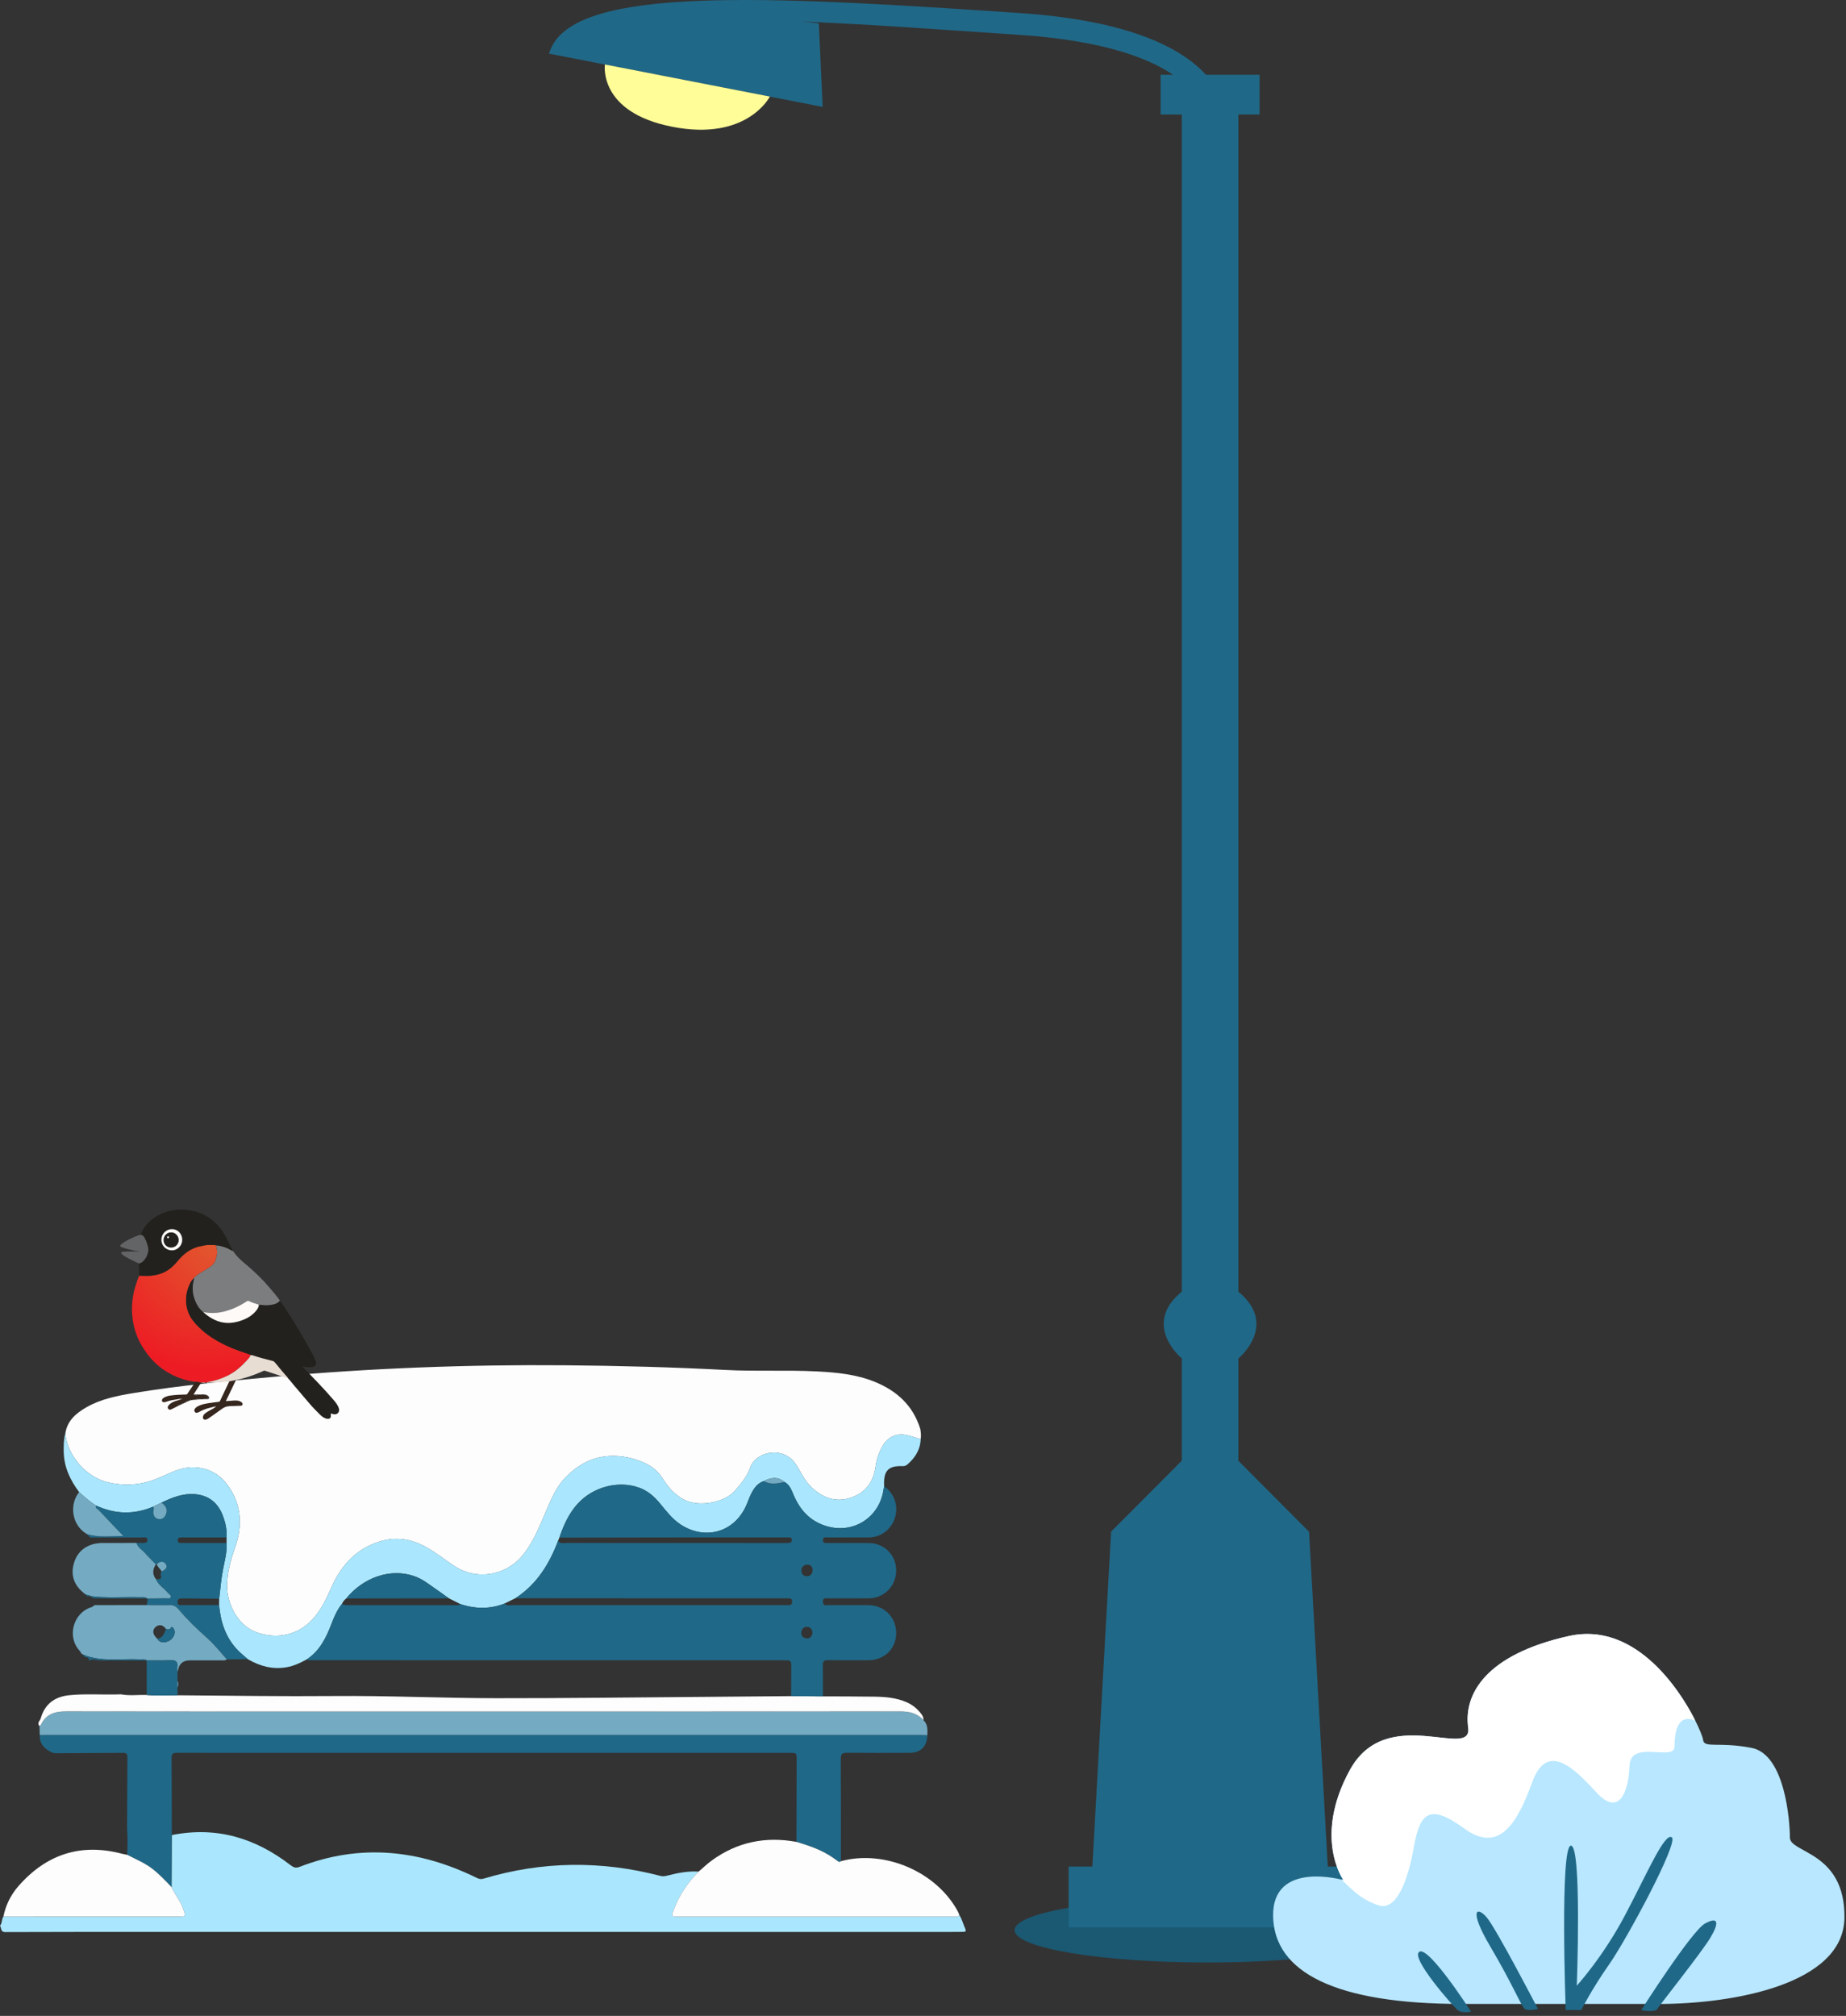 <?xml version="1.0" encoding="UTF-8"?> <svg xmlns="http://www.w3.org/2000/svg" width="261" height="285" viewBox="0 0 261 285" fill="none"><rect x="0" y="0" width="261" height="285" fill="#333333" stroke="none"/><path d="M143.449 272.877C143.449 275.407 155.655 277.45 170.707 277.45C185.76 277.45 197.976 275.396 197.976 272.877C197.976 270.357 185.771 268.304 170.707 268.304C155.644 268.304 143.449 270.357 143.449 272.877Z" fill="#1B5872"></path><path d="M151.092 263.879H190.577V272.485H151.092V263.879Z" fill="#206887"></path><path d="M157.094 216.54L167.087 206.505V192.045C167.087 192.045 161.339 187.324 167.087 182.602V16.186H164.091V10.575H178.086V16.186H175.09V182.613C180.838 187.334 175.09 192.055 175.09 192.055V206.515L185.083 216.551L187.973 268.187H154.204L157.094 216.551V216.54Z" fill="#206887"></path><path d="M169.914 15.72L172.994 15.646C172.984 15.159 172.38 3.705 144.117 1.842L140.179 1.577C105.193 -0.762 80.222 -1.704 77.639 7.579L80.825 7.865C82.931 0.275 117.165 3.123 139.967 4.647L143.905 4.912C168.982 6.563 169.903 15.635 169.903 15.72H169.914Z" fill="#206887"></path><path d="M115.768 3.292L116.318 15.116L77.649 7.59C77.649 7.59 79.322 -1.143 115.778 3.303L115.768 3.292Z" fill="#206887"></path><path d="M108.845 13.655C108.845 13.655 105.67 19.986 95.095 17.932C84.509 15.879 85.525 9.114 85.525 9.114L108.856 13.655H108.845Z" fill="#FFFD98"></path><path d="M234.505 283.312C244.962 283.312 260.646 280.565 260.778 271.155C260.911 261.744 253.068 262.006 253.068 259.785C253.068 257.565 252.417 248.022 247.645 247.106C242.874 246.189 240.915 247.238 240.783 245.928C240.65 244.617 233.589 228.678 221.826 231.293C210.063 233.907 206.926 239.525 207.577 244.23C208.229 248.935 196.076 240.703 190.848 250.242C185.62 259.782 189.935 265.794 189.935 265.794C189.935 265.798 179.872 262.922 180.001 270.893C180.13 278.864 188.889 283.308 206.664 283.308H234.505V283.312Z" fill="#B8E7FF"></path><path d="M217.448 284.013C217.448 284.013 211.617 272.79 210.244 271.124C208.87 269.458 207.55 269.848 210.735 275.24C213.921 280.632 215.099 283.671 215.587 284.013C216.075 284.354 217.448 284.013 217.448 284.013Z" fill="#206887"></path><path d="M221.369 284.165C221.369 284.165 220.536 260.977 222.104 260.929C223.673 260.88 222.937 280.729 222.937 280.729C222.937 280.729 226.614 276.71 229.751 270.778C232.888 264.846 235.338 259.064 236.366 259.75C237.395 260.437 229.946 274.257 227.496 277.738C225.046 281.22 223.575 284.165 223.575 284.165H221.369Z" fill="#206887"></path><path d="M207.989 284.406C207.989 284.406 202.057 275.142 200.687 275.926C199.317 276.71 205.441 283.632 206.079 284.165C206.717 284.699 207.989 284.406 207.989 284.406Z" fill="#206887"></path><path d="M232.055 284.166C232.055 284.166 239.162 272.985 241.075 271.932C242.989 270.879 243.086 271.859 241.811 273.967C240.535 276.076 234.753 283.329 234.359 283.967C233.965 284.605 232.055 284.169 232.055 284.169V284.166Z" fill="#206887"></path><path d="M236.76 246.911C236.76 244.704 237.252 242.254 239.685 243.24C237.269 238.434 230.971 229.257 221.829 231.289C210.066 233.903 206.929 239.522 207.581 244.227C208.233 248.932 196.079 240.7 190.851 250.239C185.623 259.779 189.938 265.791 189.938 265.791C189.938 265.791 189.833 265.759 189.652 265.718C191.357 267.328 192.357 268.471 194.856 269.353C197.355 270.235 199.021 266.118 199.903 261.12C200.784 256.122 202.206 254.993 207.058 258.524C211.91 262.054 214.51 257.837 216.615 252.006C218.72 246.175 222.498 249.898 225.684 253.379C228.87 256.861 230.243 253.477 230.389 249.654C230.536 245.83 236.76 249.113 236.76 246.907V246.911Z" fill="white"></path><path d="M130.114 202.013C130.208 202.492 130.237 202.974 130.18 203.459C129.519 203.266 128.866 203.037 128.196 202.889C126.787 202.576 125.531 203.132 124.816 204.38C124.31 205.261 123.955 206.207 123.821 207.22C123.536 209.372 122.498 210.966 120.398 211.702C118.207 212.471 116.357 211.786 114.723 210.256C113.749 209.345 113.251 208.122 112.541 207.038C110.789 204.36 106.89 205.17 106.081 207.461C105.629 208.74 104.767 209.785 103.85 210.816C102.453 212.383 98.779 213.181 96.593 211.954C95.407 211.288 94.515 210.333 93.805 209.187C93.19 208.199 92.397 207.417 91.317 206.912C89.646 206.13 87.919 205.738 86.069 205.853C83.626 206.004 81.666 207.144 79.997 208.829C78.662 210.176 77.954 211.906 77.213 213.619C76.299 215.733 75.475 217.888 74.016 219.737C71.635 222.754 67.465 223.501 64.246 221.4C62.87 220.502 61.594 219.457 60.143 218.668C58.199 217.612 56.15 217.249 54.007 217.84C50.531 218.797 48.311 221.148 46.879 224.375C46.083 226.169 45.258 227.957 43.781 229.342C41.601 231.391 38.713 231.67 36.22 230.748C33.499 229.741 32.059 226.568 32.104 224.115C32.137 222.309 32.603 220.567 33.211 218.848C34.295 215.786 34.207 212.784 32.244 210.045C31.065 208.4 29.462 207.501 27.383 207.445C25.594 207.398 24.089 208.232 22.546 208.901C20.107 209.956 17.635 210.17 15.08 209.515C12.089 208.751 9.476 205.664 9.24 202.646C9.512 200.832 10.763 199.788 12.222 198.952C14.307 197.758 16.639 197.313 18.969 196.93C25.445 195.867 31.976 195.257 38.508 194.668C52.281 193.427 66.085 192.897 79.912 193.016C87.486 193.082 95.058 193.281 102.622 193.679C106.922 193.904 111.232 193.664 115.535 193.885C118.302 194.027 121.055 194.296 123.647 195.343C126.769 196.604 129.096 198.69 130.114 202.016V202.013Z" fill="#FEFDFD"></path><path d="M0.351 273.061C0.115 272.839 0.161 272.496 0 272.244C0.335 271.88 0.201 271.341 0.484 270.956C8.735 270.956 16.984 270.958 25.235 270.958C26.28 270.958 26.258 270.939 25.923 269.933C25.54 268.786 24.739 267.874 24.252 266.791C24.263 264.339 24.276 261.888 24.287 259.437C30.566 258.168 36.103 259.844 41.081 263.69C41.504 264.017 41.82 264.135 42.35 263.931C50.933 260.6 59.267 261.495 67.4 265.481C67.729 265.642 67.992 265.704 68.364 265.594C76.66 263.114 84.997 263.02 93.366 265.204C93.692 265.289 93.981 265.259 94.296 265.177C95.765 264.797 97.247 264.499 98.778 264.598C97.227 266.164 96.022 267.951 95.249 270.027C94.909 270.939 94.903 270.959 95.851 270.959C108.816 270.959 121.784 270.959 134.749 270.956C135.059 270.956 135.395 271.039 135.654 270.769C136.031 271.355 136.187 272.035 136.468 272.659C136.635 273.033 136.508 273.125 136.147 273.12C135.563 273.112 134.977 273.131 134.393 273.131C93.982 273.128 53.571 273.124 13.16 273.122C8.987 273.122 4.813 273.139 0.64 273.149C0.546 273.12 0.45 273.09 0.354 273.061H0.351Z" fill="#AAE7FE"></path><path d="M9.239 202.643C9.475 205.661 12.088 208.748 15.079 209.512C17.635 210.166 20.106 209.954 22.544 208.898C24.088 208.229 25.593 207.394 27.382 207.442C29.461 207.498 31.064 208.396 32.243 210.042C34.208 212.781 34.294 215.782 33.21 218.845C32.602 220.564 32.136 222.304 32.103 224.112C32.058 226.565 33.496 229.737 36.219 230.744C38.71 231.667 41.6 231.388 43.78 229.338C45.255 227.952 46.081 226.166 46.878 224.372C48.309 221.145 50.529 218.794 54.005 217.836C56.149 217.246 58.198 217.608 60.142 218.665C61.593 219.453 62.869 220.499 64.245 221.397C67.462 223.497 71.634 222.752 74.015 219.734C75.476 217.884 76.298 215.728 77.212 213.615C77.953 211.903 78.661 210.173 79.995 208.826C81.665 207.14 83.625 206.001 86.068 205.849C87.918 205.734 89.644 206.129 91.316 206.909C92.396 207.415 93.189 208.195 93.803 209.183C94.515 210.329 95.407 211.285 96.592 211.951C98.778 213.178 102.452 212.38 103.848 210.813C104.766 209.783 105.63 208.736 106.08 207.458C106.889 205.166 110.786 204.357 112.54 207.035C113.249 208.119 113.746 209.341 114.722 210.253C116.356 211.783 118.207 212.468 120.397 211.698C122.497 210.961 123.534 209.367 123.82 207.217C123.954 206.204 124.308 205.257 124.814 204.376C125.529 203.128 126.787 202.573 128.195 202.886C128.865 203.034 129.518 203.264 130.178 203.455C130.121 204.922 129.412 206.052 128.345 206.997C128.144 207.176 127.92 207.287 127.631 207.275C125.41 207.18 124.909 208.108 125.004 210.126C124.979 210.256 124.945 210.385 124.928 210.516C124.39 214.544 120.603 216.954 116.737 215.725C114.503 215.015 113.092 213.464 112.203 211.351C111.91 210.65 111.64 209.908 110.909 209.502C109.977 208.725 109.005 208.861 108.017 209.38C107.198 209.637 106.699 210.253 106.317 210.964C106.043 211.477 105.834 212.026 105.618 212.567C104.035 216.539 99.822 217.867 96.242 215.537C95.012 214.736 94.166 213.574 93.247 212.476C92.45 211.525 91.542 210.739 90.348 210.315C87.423 209.274 83.866 210.189 81.677 212.587C80.418 213.968 79.683 215.64 79.082 217.383C79.023 217.53 78.966 217.675 78.907 217.822C77.67 221.108 75.894 223.995 72.865 225.95C72.343 226.206 71.819 226.461 71.297 226.718C69.248 227.505 67.189 227.47 65.121 226.79C64.563 226.51 64.006 226.23 63.447 225.95C62.411 225.216 61.38 224.472 60.335 223.753C59.746 223.347 59.119 223.004 58.433 222.782C55.158 221.716 51.401 222.985 48.948 225.985C48.673 226.185 48.485 226.453 48.341 226.756C47.687 227.567 47.269 228.504 46.905 229.466C46.149 231.466 45.244 233.359 43.375 234.592C42.47 235.092 41.546 235.528 40.508 235.708C38.526 236.053 36.734 235.548 35.036 234.567C34.562 234.147 34.059 233.756 33.62 233.303C31.898 231.528 31.191 229.323 30.974 226.919C30.979 226.619 30.985 226.319 30.99 226.019C31.139 224.646 31.262 223.274 31.522 221.914C31.761 220.666 32.114 219.429 32.034 218.137C32.034 217.88 32.036 217.621 32.037 217.364C32.099 216.261 31.866 215.205 31.467 214.191C30.778 212.439 29.5 211.413 27.602 211.244C25.878 211.09 24.335 211.708 22.824 212.437C22.431 212.627 22.04 212.817 21.648 213.007C18.941 214.158 16.258 214.081 13.596 212.854C12.715 212.316 11.954 211.63 11.191 210.944C9.937 209.274 9.07 207.46 9.012 205.323C8.989 204.419 9.001 203.524 9.231 202.643H9.239Z" fill="#AAE7FE"></path><path d="M24.285 259.435C24.274 261.886 24.262 264.338 24.25 266.789C23.393 265.894 22.554 264.989 21.564 264.221C20.463 263.367 19.195 262.849 17.978 262.221C18.053 260.938 18.044 259.655 17.97 258.372C17.985 255.057 17.994 251.742 18.015 248.428C18.018 247.997 17.871 247.804 17.417 247.808C14.155 247.836 10.894 247.847 7.632 247.863C6.256 247.354 5.563 246.469 5.619 245.288C5.964 245.284 6.31 245.272 6.655 245.272C47.824 245.272 88.992 245.272 130.161 245.272C130.478 245.272 130.796 245.3 131.115 245.314C131.082 246.884 130.178 247.805 128.66 247.807C125.689 247.812 122.717 247.826 119.747 247.799C119.107 247.792 118.869 247.954 118.874 248.637C118.903 253.464 118.895 258.294 118.896 263.122C118.683 263.324 118.529 263.171 118.354 263.045C117.969 262.769 117.585 262.493 117.181 262.249C115.754 261.387 114.188 260.866 112.604 260.391C112.615 256.562 112.626 252.735 112.636 248.906C112.639 247.807 112.636 247.81 111.571 247.81C91.363 247.81 71.155 247.81 50.947 247.81C42.333 247.81 33.718 247.813 25.103 247.807C24.594 247.807 24.252 247.829 24.258 248.506C24.29 252.148 24.281 255.791 24.285 259.433V259.435Z" fill="#206887"></path><path d="M131.117 245.317C130.799 245.303 130.481 245.276 130.162 245.276C88.993 245.274 47.826 245.274 6.657 245.276C6.312 245.276 5.966 245.285 5.621 245.292C5.608 244.867 5.594 244.441 5.581 244.017C5.645 243.972 5.739 243.94 5.766 243.879C6.476 242.327 7.753 241.945 9.355 241.948C25.115 241.977 40.875 241.971 56.635 241.971C80.156 241.971 103.676 241.971 127.197 241.953C128.491 241.953 129.653 242.169 130.552 243.18C131.206 243.771 131.137 244.551 131.115 245.32L131.117 245.317Z" fill="#74ABC2"></path><path d="M130.553 243.177C129.655 242.165 128.494 241.948 127.198 241.95C103.677 241.967 80.158 241.967 56.637 241.967C40.877 241.967 25.117 241.974 9.357 241.945C7.755 241.942 6.478 242.323 5.768 243.876C5.739 243.937 5.645 243.969 5.582 244.013C5.182 243.594 5.657 243.282 5.752 242.949C6.32 240.935 7.702 239.878 9.767 239.664C11.965 239.438 14.169 239.593 16.369 239.556C16.607 239.553 16.845 239.543 17.083 239.535C18.299 239.763 19.526 239.589 20.749 239.626C22.199 239.759 23.652 239.69 25.104 239.671C32.466 239.727 39.828 239.838 47.192 239.775C54.873 239.708 62.55 240.076 70.23 240.084C79.931 240.094 89.633 239.966 99.335 239.896C103.508 239.866 107.68 239.826 111.852 239.791C113.349 239.802 114.844 239.813 116.341 239.824C118.78 239.835 121.217 239.83 123.654 239.866C125.192 239.888 126.723 240.02 128.162 240.641C129.008 241.007 129.694 241.57 130.253 242.303C130.454 242.566 130.598 242.834 130.553 243.174V243.177Z" fill="#FEFDFD"></path><path d="M30.979 226.917C31.196 229.321 31.903 231.527 33.625 233.301C34.064 233.755 34.568 234.146 35.041 234.565C34.05 234.578 33.059 234.589 32.069 234.602C31.143 233.549 30.263 232.449 29.212 231.517C27.803 230.264 26.447 228.964 25.235 227.518C24.91 227.13 24.554 226.905 24.011 226.921C22.924 226.954 21.834 226.921 20.746 226.916C20.773 226.606 20.922 226.306 20.81 225.987C21.676 225.974 22.545 225.971 23.411 225.946C23.659 225.938 24.013 226.086 24.126 225.802C24.236 225.524 23.874 225.389 23.718 225.192C23.189 224.522 22.364 224.107 22.043 223.256C22.503 223.284 22.951 223.314 22.715 222.602C22.677 222.484 22.8 222.312 22.849 222.165C23.271 221.959 23.754 221.656 23.457 221.169C23.157 220.677 22.612 220.692 22.171 221.145C22.125 221.153 22.08 221.161 22.034 221.17C21.501 220.62 20.95 220.087 20.443 219.514C20.047 219.067 19.456 218.777 19.297 218.133C19.589 218.133 19.879 218.133 20.171 218.13C20.495 218.125 20.875 218.141 20.838 217.674C20.803 217.229 20.408 217.367 20.148 217.366C17.683 217.358 15.218 217.363 12.753 217.366C12.586 217.198 12.42 217.032 12.254 216.865C13.904 217.398 15.585 217.138 17.433 217.155C16.174 215.835 15.042 214.661 13.93 213.467C13.78 213.306 13.393 213.224 13.604 212.854C16.266 214.08 18.949 214.158 21.656 213.007C21.842 213.227 21.692 213.47 21.688 213.697C21.676 214.246 21.884 214.683 22.43 214.76C22.956 214.835 23.32 214.507 23.491 213.989C23.726 213.274 23.331 212.835 22.832 212.437C24.342 211.71 25.885 211.09 27.61 211.244C29.508 211.413 30.786 212.439 31.476 214.191C31.875 215.205 32.108 216.261 32.045 217.364C29.982 217.363 27.918 217.356 25.855 217.363C25.555 217.363 25.133 217.273 25.132 217.749C25.132 218.218 25.547 218.14 25.851 218.14C27.915 218.143 29.979 218.14 32.042 218.137C32.122 219.429 31.769 220.666 31.53 221.914C31.27 223.274 31.147 224.646 30.998 226.019C29.252 226.005 27.508 225.99 25.762 225.974C25.417 225.971 25.12 226.013 25.105 226.459C25.085 226.945 25.413 226.927 25.744 226.925C27.49 226.921 29.236 226.921 30.982 226.919L30.979 226.917Z" fill="#206887"></path><path d="M17.98 262.222C19.196 262.85 20.465 263.367 21.566 264.221C22.554 264.989 23.395 265.894 24.252 266.789C24.737 267.873 25.54 268.784 25.923 269.932C26.258 270.937 26.28 270.956 25.235 270.956C16.984 270.956 8.734 270.956 0.483 270.955C0.807 269.335 1.522 267.889 2.6 266.657C6.55 262.137 11.43 260.533 17.282 262.081C17.512 262.142 17.748 262.175 17.981 262.222H17.98Z" fill="#FEFDFD"></path><path d="M20.746 226.916C21.834 226.921 22.924 226.954 24.011 226.921C24.554 226.905 24.91 227.13 25.235 227.518C26.448 228.962 27.805 230.264 29.212 231.517C30.262 232.451 31.143 233.549 32.069 234.602C31.81 234.792 31.509 234.73 31.223 234.731C29.768 234.736 28.311 234.73 26.855 234.735C25.861 234.738 25.297 235.227 25.162 236.203C25.155 236.254 25.123 236.3 25.103 236.35C25.09 236.139 25.039 235.924 25.069 235.721C25.19 234.907 24.846 234.664 24.052 234.712C22.95 234.779 21.842 234.738 20.735 234.743L20.746 234.746C20.446 234.49 20.085 234.604 19.75 234.588C17.093 234.462 14.384 234.979 11.8 233.948H11.807C11.708 233.89 11.607 233.833 11.508 233.777L11.494 233.756C11.44 233.659 11.386 233.562 11.331 233.464C9.312 231.34 10.457 227.931 12.929 227.219C13.095 227.171 13.232 227.025 13.384 226.922C15.838 226.921 18.291 226.919 20.744 226.918L20.746 226.916ZM22.228 231.675C22.587 232.274 23.255 232.361 24.006 231.91C24.603 231.551 24.882 230.756 24.571 230.282C24.455 230.105 24.306 229.864 24.112 230.189C23.923 230.504 23.687 230.268 23.475 230.298C23.061 229.723 22.497 229.565 21.981 230.033C21.501 230.469 21.606 231.035 22.069 231.501C22.125 231.557 22.176 231.619 22.23 231.677L22.228 231.675Z" fill="#74ABC2"></path><path d="M19.298 218.134C19.458 218.777 20.049 219.067 20.444 219.514C20.952 220.087 21.504 220.62 22.035 221.171C21.54 221.913 21.543 222.609 22.045 223.257C22.366 224.107 23.191 224.522 23.719 225.193C23.874 225.389 24.238 225.526 24.128 225.802C24.014 226.088 23.66 225.939 23.413 225.946C22.546 225.973 21.68 225.976 20.813 225.987L20.786 225.975C20.491 225.724 20.133 225.815 19.796 225.804C17.452 225.734 15.101 225.957 12.761 225.647L12.769 225.651C12.64 225.491 12.461 225.485 12.278 225.489L12.289 225.491C12.18 225.435 12.072 225.379 11.965 225.325L11.971 225.328C11.911 225.272 11.848 225.217 11.788 225.162C10.601 224.198 10.056 222.928 10.344 221.45C10.664 219.798 11.666 218.656 13.377 218.253C13.69 218.215 14.001 218.143 14.314 218.142C15.976 218.129 17.639 218.134 19.3 218.134H19.298Z" fill="#74ABC2"></path><path d="M13.604 212.853C13.393 213.221 13.779 213.304 13.929 213.466C15.042 214.659 16.173 215.834 17.432 217.154C15.584 217.136 13.904 217.396 12.254 216.863C10.064 215.558 9.812 212.602 11.199 210.942C11.961 211.629 12.723 212.315 13.604 212.853Z" fill="#74ABC2"></path><path d="M20.747 234.746C18.573 234.739 16.4 234.72 14.226 234.736C13.682 234.741 13.128 234.439 12.59 234.765C12.59 234.765 12.584 234.757 12.584 234.755C12.605 234.308 12.293 234.27 11.966 234.251C11.91 234.15 11.855 234.048 11.8 233.948C14.384 234.979 17.093 234.462 19.75 234.588C20.087 234.604 20.447 234.492 20.746 234.746H20.747Z" fill="#206887"></path><path d="M12.769 225.652C12.602 225.658 12.436 225.665 12.268 225.673C12.271 225.612 12.274 225.551 12.276 225.491C12.46 225.486 12.638 225.491 12.768 225.652H12.769Z" fill="#206887"></path><path d="M11.51 233.777C11.609 233.834 11.709 233.892 11.808 233.948C11.668 233.962 11.566 233.909 11.51 233.777Z" fill="#206887"></path><path d="M11.963 225.327C12.072 225.383 12.18 225.438 12.287 225.493C12.136 225.523 12.037 225.45 11.963 225.327Z" fill="#206887"></path><path d="M11.786 225.164C11.847 225.219 11.909 225.275 11.97 225.33C11.909 225.274 11.847 225.218 11.786 225.164Z" fill="#206887"></path><path d="M116.342 239.826C114.845 239.815 113.349 239.803 111.852 239.792C111.859 238.463 111.868 237.135 111.871 235.806C111.873 234.724 111.871 234.722 110.78 234.722C100.898 234.72 91.016 234.717 81.133 234.716C76.46 234.716 71.787 234.717 67.116 234.717C59.487 234.717 51.861 234.717 44.232 234.714C43.945 234.714 43.643 234.783 43.383 234.591C45.25 233.359 46.157 231.465 46.913 229.465C47.277 228.503 47.695 227.566 48.349 226.755C48.684 226.972 49.061 226.927 49.43 226.927C54.355 226.931 59.28 226.934 64.205 226.934C64.519 226.934 64.845 226.983 65.131 226.788C67.198 227.468 69.256 227.503 71.305 226.717C71.721 227.077 72.223 226.921 72.683 226.923C85.462 226.932 98.242 226.929 111.021 226.927C111.206 226.927 111.393 226.924 111.579 226.921C111.886 226.916 111.991 226.741 111.993 226.457C111.993 226.185 111.929 225.981 111.608 225.971C111.448 225.967 111.289 225.963 111.131 225.963C105.684 225.963 100.238 225.968 94.791 225.965C87.485 225.962 80.179 225.954 72.873 225.949C75.902 223.994 77.678 221.108 78.915 217.821C79.196 218.303 79.67 218.134 80.069 218.135C90.358 218.146 100.647 218.146 110.934 218.146C111.147 218.146 111.361 218.143 111.571 218.127C111.82 218.108 111.954 217.957 111.965 217.711C111.978 217.425 111.79 217.355 111.551 217.355C111.364 217.355 111.179 217.355 110.992 217.355C105.861 217.355 100.73 217.352 95.599 217.356C90.096 217.361 84.593 217.374 79.091 217.384C79.691 215.641 80.426 213.968 81.686 212.588C83.872 210.189 87.431 209.275 90.356 210.315C91.55 210.74 92.46 211.525 93.255 212.476C94.174 213.574 95.02 214.734 96.25 215.537C99.83 217.867 104.043 216.539 105.626 212.567C105.842 212.026 106.051 211.477 106.325 210.965C106.707 210.253 107.206 209.637 108.025 209.38C108.967 209.946 109.942 209.712 110.917 209.503C111.648 209.908 111.916 210.65 112.211 211.351C113.099 213.464 114.511 215.015 116.745 215.725C120.611 216.953 124.398 214.544 124.936 210.516C124.953 210.385 124.987 210.258 125.012 210.127C126.438 211.108 127.055 212.899 126.538 214.549C126.005 216.25 124.553 217.348 122.816 217.353C120.901 217.358 118.988 217.35 117.072 217.36C116.78 217.36 116.359 217.238 116.353 217.741C116.346 218.242 116.766 218.135 117.061 218.137C118.976 218.146 120.89 218.134 122.805 218.145C125.022 218.158 126.706 219.835 126.71 222.02C126.715 224.193 125.028 225.938 122.861 225.962C120.973 225.983 119.085 225.962 117.197 225.975C116.839 225.978 116.322 225.794 116.343 226.471C116.362 227.077 116.83 226.919 117.17 226.921C119.031 226.931 120.893 226.918 122.754 226.923C124.993 226.929 126.691 228.619 126.71 230.845C126.728 233.037 125.076 234.695 122.818 234.717C120.903 234.736 118.989 234.735 117.074 234.708C116.523 234.7 116.322 234.87 116.334 235.435C116.365 236.897 116.346 238.361 116.346 239.823L116.342 239.826ZM114.892 221.95C114.875 221.439 114.551 221.18 114.071 221.212C113.595 221.244 113.296 221.568 113.311 222.064C113.325 222.574 113.673 222.866 114.141 222.837C114.61 222.81 114.888 222.473 114.892 221.95ZM114.883 230.813C114.833 230.394 114.615 230.023 114.131 229.993C113.649 229.964 113.349 230.295 113.298 230.767C113.242 231.283 113.584 231.583 114.035 231.623C114.509 231.664 114.811 231.361 114.884 230.813H114.883Z" fill="#206887"></path><path d="M112.603 260.394C114.188 260.87 115.754 261.39 117.181 262.252C117.584 262.496 117.969 262.774 118.354 263.048C118.529 263.174 118.682 263.328 118.896 263.125C125.076 261.455 132.436 264.628 135.441 270.259C135.528 270.42 135.582 270.599 135.651 270.769C135.392 271.039 135.055 270.956 134.746 270.956C121.78 270.959 108.813 270.959 95.848 270.959C94.901 270.959 94.908 270.939 95.246 270.027C96.018 267.953 97.223 266.164 98.775 264.598C99.399 264.068 99.989 263.494 100.65 263.015C104.247 260.404 108.251 259.596 112.602 260.397L112.603 260.394Z" fill="#FEFDFD"></path><path d="M48.953 225.986C51.406 222.985 55.163 221.717 58.437 222.783C59.124 223.006 59.751 223.348 60.34 223.753C61.385 224.474 62.414 225.217 63.452 225.951C63.16 225.957 62.868 225.968 62.576 225.968C58.035 225.975 53.493 225.979 48.953 225.984V225.986Z" fill="#206887"></path><path d="M22.831 212.436C23.331 212.833 23.727 213.271 23.491 213.987C23.32 214.508 22.956 214.833 22.429 214.758C21.885 214.68 21.676 214.244 21.687 213.695C21.692 213.469 21.842 213.226 21.655 213.006C22.048 212.816 22.439 212.626 22.831 212.436Z" fill="#74ABC2"></path><path d="M110.912 209.506C109.937 209.715 108.962 209.948 108.02 209.383C109.008 208.864 109.98 208.729 110.912 209.506Z" fill="#74ABC2"></path><path d="M25.104 236.348C25.1 236.769 25.096 237.191 25.092 237.612C25.092 237.93 25.095 238.249 25.096 238.566C25.098 238.779 25.1 238.992 25.101 239.205C25.09 239.257 25.092 239.308 25.106 239.36C25.104 239.465 25.103 239.569 25.101 239.674C23.649 239.691 22.197 239.762 20.746 239.629C20.743 238 20.739 236.372 20.736 234.742C21.842 234.738 22.951 234.779 24.054 234.712C24.848 234.663 25.192 234.907 25.071 235.721C25.041 235.925 25.09 236.139 25.104 236.35V236.348Z" fill="#206887"></path><path d="M22.851 222.163C22.678 221.788 22.276 221.565 22.172 221.144C22.613 220.69 23.159 220.676 23.459 221.168C23.756 221.654 23.272 221.958 22.851 222.163Z" fill="#74ABC2"></path><path d="M23.475 230.296C23.686 230.267 23.923 230.502 24.112 230.188C24.306 229.862 24.455 230.103 24.571 230.28C24.883 230.754 24.603 231.549 24.006 231.908C23.255 232.36 22.588 232.272 22.229 231.673C23.044 231.576 23.218 230.898 23.475 230.295V230.296Z" fill="#206887"></path><path d="M20.784 225.975C18.476 225.971 16.17 225.971 13.863 225.965C13.468 225.965 13.057 225.999 12.76 225.647C15.099 225.957 17.45 225.734 19.795 225.804C20.131 225.813 20.487 225.722 20.784 225.975Z" fill="#206887"></path><path d="M25.096 238.566C25.095 238.249 25.093 237.929 25.091 237.612C25.251 237.929 25.251 238.247 25.096 238.566Z" fill="#74ABC2"></path><path d="M25.107 239.359C25.093 239.308 25.091 239.257 25.102 239.205C25.114 239.24 25.128 239.273 25.133 239.31C25.134 239.326 25.117 239.343 25.107 239.359Z" fill="#74ABC2"></path><path d="M29.036 195.446C29.096 195.445 29.156 195.443 29.214 195.44C29.26 195.426 29.304 195.406 29.349 195.398C30.355 195.224 31.319 194.922 32.233 194.461C33.273 193.935 34.127 193.173 34.909 192.322C35.116 192.099 35.331 191.878 35.426 191.578C35.375 191.491 35.282 191.469 35.199 191.441C34.89 191.337 34.579 191.242 34.272 191.135C33.468 190.856 32.673 190.556 31.907 190.187C30.529 189.524 29.241 188.732 28.142 187.652C27.517 187.038 26.953 186.38 26.636 185.553C26.178 184.356 26.205 183.15 26.655 181.958C26.831 181.491 27.046 181.036 27.433 180.692C27.472 180.636 27.504 180.57 27.554 180.525C28.038 180.097 28.612 179.809 29.154 179.469C29.535 179.23 29.935 179.012 30.212 178.633C30.299 178.513 30.426 178.412 30.453 178.266C30.502 178.004 30.608 177.76 30.658 177.497C30.737 177.083 30.702 176.69 30.596 176.296C30.574 176.213 30.596 176.094 30.489 176.043C30.412 176.03 30.335 176.008 30.256 176.008C29.699 176.003 29.143 175.978 28.59 176.129C28.364 176.191 28.121 176.216 27.891 176.29C27.035 176.561 26.301 177.025 25.668 177.663C25.266 178.066 24.925 178.519 24.523 178.922C23.559 179.889 22.366 180.307 21.029 180.368C20.582 180.388 20.135 180.366 19.689 180.336C19.456 180.844 19.3 181.379 19.128 181.906C18.93 182.516 18.809 183.141 18.733 183.775C18.623 184.706 18.628 185.633 18.763 186.564C18.943 187.799 19.325 188.961 19.928 190.049C20.188 190.518 20.491 190.96 20.809 191.395C21.245 191.987 21.739 192.521 22.29 192.996C23.081 193.678 23.961 194.228 24.926 194.637C25.788 195.001 26.68 195.243 27.605 195.372C27.888 195.317 28.154 195.472 28.436 195.443C28.636 195.445 28.834 195.448 29.034 195.45L29.036 195.446Z" fill="url(#paint0_radial_98_10437)"></path><path d="M27.435 180.694C27.047 181.037 26.835 181.491 26.657 181.96C26.207 183.153 26.18 184.358 26.638 185.555C26.954 186.383 27.518 187.04 28.143 187.654C29.242 188.734 30.53 189.526 31.908 190.189C32.675 190.557 33.47 190.858 34.273 191.137C34.58 191.244 34.892 191.338 35.201 191.442C35.284 191.47 35.377 191.493 35.428 191.579C35.498 191.582 35.575 191.568 35.642 191.59C36.612 191.905 37.593 192.174 38.583 192.414C38.676 192.436 38.74 192.485 38.805 192.554C39.177 192.955 39.501 193.396 39.855 193.812C40.156 194.166 40.477 194.505 40.745 194.887C41.049 195.199 41.306 195.55 41.589 195.879C42.269 196.675 42.953 197.467 43.623 198.27C44.137 198.885 44.694 199.457 45.267 200.016C45.5 200.244 45.758 200.443 46.077 200.543C46.44 200.658 46.865 200.599 46.773 200.022C46.741 199.822 46.791 199.813 46.952 199.876C47.047 199.912 47.149 199.929 47.25 199.943C47.719 200.005 48.054 199.599 47.917 199.129C47.777 198.648 47.465 198.268 47.147 197.9C45.758 196.283 44.27 194.757 42.753 193.209C43.088 193.239 43.386 193.302 43.69 193.291C43.858 193.284 44.026 193.3 44.195 193.258C44.612 193.152 44.768 192.889 44.647 192.474C44.496 191.955 44.219 191.494 43.962 191.028C42.858 189.03 41.715 187.054 40.455 185.147C40.17 184.714 39.87 184.292 39.575 183.865C39.403 184.112 39.159 184.249 38.882 184.344C38.541 184.46 38.188 184.5 37.832 184.52C37.419 184.544 37.013 184.471 36.602 184.446C36.586 184.818 36.383 185.104 36.157 185.37C35.617 186.01 34.917 186.413 34.136 186.684C33.158 187.022 32.165 187.154 31.143 186.88C30.219 186.632 29.444 186.128 28.738 185.5C28.369 185.197 28.073 184.835 27.847 184.416C27.37 183.528 27.161 182.588 27.284 181.58C27.32 181.283 27.424 180.996 27.436 180.694H27.435Z" fill="#23211D"></path><path d="M27.435 180.694C27.422 180.996 27.318 181.283 27.282 181.58C27.159 182.588 27.368 183.528 27.846 184.416C28.072 184.837 28.367 185.199 28.737 185.5C28.773 185.503 28.809 185.503 28.845 185.509C29.806 185.689 30.755 185.64 31.702 185.405C32.853 185.119 33.903 184.612 34.894 183.969C34.972 183.917 35.049 183.867 35.144 183.912C35.613 184.134 36.103 184.303 36.6 184.446C37.01 184.471 37.416 184.544 37.83 184.52C38.188 184.5 38.539 184.46 38.88 184.344C39.157 184.249 39.402 184.112 39.573 183.865C39.062 183.136 38.474 182.467 37.893 181.795C36.821 180.552 35.616 179.45 34.355 178.404C33.805 177.948 33.324 177.43 32.927 176.835L32.894 176.858C32.894 176.849 32.894 176.839 32.894 176.83L32.887 176.836L32.895 176.83C32.84 176.855 32.804 176.811 32.766 176.787C32.062 176.373 31.306 176.116 30.491 176.042C30.599 176.094 30.576 176.213 30.598 176.296C30.703 176.69 30.738 177.082 30.659 177.497C30.609 177.762 30.503 178.004 30.455 178.266C30.428 178.411 30.3 178.513 30.214 178.633C29.938 179.012 29.537 179.229 29.156 179.469C28.614 179.809 28.039 180.097 27.556 180.525C27.505 180.569 27.474 180.637 27.435 180.692V180.694Z" fill="#7C7D7E"></path><path d="M19.614 178.628C19.678 178.893 19.686 179.163 19.686 179.434C19.686 179.735 19.689 180.034 19.691 180.335C20.136 180.365 20.584 180.388 21.031 180.366C22.368 180.305 23.561 179.888 24.525 178.921C24.926 178.519 25.27 178.064 25.67 177.661C26.303 177.025 27.036 176.559 27.893 176.288C28.123 176.216 28.365 176.191 28.592 176.128C29.145 175.976 29.701 176.002 30.258 176.006C30.335 176.006 30.412 176.03 30.491 176.041C31.307 176.117 32.062 176.372 32.766 176.786C32.804 176.808 32.84 176.853 32.895 176.828C32.793 176.535 32.612 176.28 32.486 175.998C32.111 175.158 31.692 174.337 31.116 173.613C30.083 172.315 28.762 171.478 27.131 171.157C25.528 170.84 23.979 170.988 22.514 171.742C21.506 172.262 20.681 172.986 20.143 174.005C20.058 174.164 19.973 174.328 19.949 174.507C19.681 175.515 19.474 177.831 19.614 178.625V178.628ZM25.762 175.262C25.8 176.009 25.156 176.765 24.309 176.768C23.483 176.772 22.815 176.102 22.816 175.276C22.816 174.446 23.494 173.767 24.322 173.767C25.122 173.767 25.766 174.435 25.764 175.262H25.762Z" fill="#23211D"></path><path d="M40.743 194.889C40.477 194.506 40.156 194.168 39.853 193.814C39.499 193.398 39.175 192.957 38.803 192.555C38.739 192.485 38.674 192.437 38.581 192.415C37.591 192.176 36.61 191.907 35.64 191.592C35.574 191.57 35.498 191.584 35.426 191.581C35.33 191.883 35.114 192.102 34.908 192.326C34.127 193.176 33.273 193.938 32.231 194.464C31.317 194.924 30.354 195.228 29.348 195.401C29.3 195.409 29.256 195.429 29.212 195.443C29.241 195.552 29.334 195.52 29.392 195.506C29.578 195.461 29.765 195.479 29.951 195.476C30.733 195.464 31.513 195.413 32.288 195.297C32.328 195.291 32.373 195.295 32.415 195.295C32.423 195.239 32.44 195.202 32.492 195.268C32.527 195.262 32.562 195.257 32.596 195.251C32.613 195.174 32.642 195.18 32.678 195.24C32.711 195.232 32.744 195.224 32.779 195.215C32.806 195.124 32.846 195.135 32.895 195.199C32.917 195.193 32.939 195.187 32.961 195.18C32.985 195.092 33.024 195.095 33.075 195.158C33.124 195.149 33.174 195.139 33.223 195.13C33.215 195.122 33.202 195.109 33.202 195.109C33.223 195.087 33.221 195.119 33.234 195.122C33.251 195.117 33.27 195.114 33.287 195.109C33.295 195.091 33.306 195.087 33.322 195.103L33.36 195.111C33.842 195.009 34.322 194.892 34.793 194.747C35.27 194.599 35.741 194.437 36.207 194.256C36.566 194.116 36.915 193.957 37.266 193.802C37.411 193.74 37.544 193.818 37.666 193.858C38.321 194.061 38.972 194.281 39.62 194.502C39.995 194.628 40.368 194.763 40.743 194.894V194.889Z" fill="#E8DDD3"></path><path d="M32.598 195.248C32.563 195.254 32.529 195.259 32.494 195.265C32.469 195.275 32.442 195.284 32.417 195.294C31.979 196.216 31.54 197.139 31.105 198.063C31.071 198.137 31.027 198.169 30.946 198.178C30.438 198.244 29.929 198.304 29.424 198.386C28.896 198.471 28.372 198.58 27.901 198.854C27.748 198.944 27.614 199.057 27.525 199.213C27.446 199.35 27.452 199.49 27.553 199.617C27.659 199.753 27.796 199.761 27.945 199.707C28.024 199.679 28.103 199.647 28.175 199.606C28.924 199.173 29.756 198.992 30.587 198.808C30.329 199.036 30.036 199.205 29.732 199.359C29.49 199.48 29.26 199.624 29.044 199.784C28.854 199.926 28.71 200.098 28.69 200.348C28.669 200.611 28.863 200.77 29.117 200.698C29.365 200.625 29.565 200.471 29.772 200.324C30.323 199.934 30.877 199.548 31.423 199.15C31.737 198.921 32.086 198.811 32.466 198.791C32.913 198.767 33.362 198.759 33.809 198.745C33.858 198.744 33.907 198.745 33.954 198.74C34.091 198.728 34.259 198.737 34.295 198.567C34.33 198.403 34.215 198.279 34.088 198.194C33.792 198 33.453 197.985 33.113 198C32.727 198.019 32.343 198.055 31.932 198.085C32.412 197.085 32.886 196.098 33.36 195.111C33.348 195.108 33.335 195.105 33.322 195.103L33.307 195.109H33.289C33.272 195.112 33.253 195.117 33.236 195.122L33.226 195.131C33.178 195.141 33.127 195.15 33.078 195.16C33.045 195.191 33.004 195.183 32.965 195.182C32.943 195.188 32.921 195.194 32.899 195.201C32.863 195.226 32.823 195.221 32.782 195.216C32.749 195.224 32.716 195.232 32.681 195.242C32.655 195.245 32.626 195.249 32.6 195.253L32.598 195.248Z" fill="#35261E"></path><path d="M28.438 195.44C28.156 195.469 27.89 195.314 27.606 195.369C27.254 195.954 26.852 196.503 26.476 197.072C26.43 197.139 26.375 197.144 26.306 197.146C25.569 197.171 24.832 197.19 24.1 197.292C23.777 197.338 23.465 197.426 23.18 197.591C23.064 197.659 22.966 197.747 22.912 197.876C22.84 198.051 22.944 198.224 23.131 198.238C23.241 198.248 23.347 198.229 23.451 198.19C24.029 197.971 24.635 197.89 25.241 197.801C25.384 197.78 25.526 197.761 25.669 197.741C25.685 197.741 25.709 197.733 25.715 197.741C25.731 197.76 25.709 197.764 25.695 197.771C25.307 197.961 24.871 198.018 24.482 198.205C24.24 198.322 24.016 198.464 23.843 198.673C23.641 198.915 23.692 199.199 23.945 199.279C24.065 199.317 24.174 199.273 24.276 199.222C24.566 199.079 24.852 198.928 25.14 198.782C25.178 198.667 25.241 198.601 25.369 198.671C25.38 198.668 25.392 198.667 25.403 198.664C25.399 198.629 25.392 198.593 25.433 198.575C25.465 198.563 25.488 198.58 25.506 198.605C25.534 198.605 25.564 198.605 25.58 198.572C25.646 198.429 25.772 198.415 25.907 198.421H25.906C25.922 198.386 25.953 198.383 25.985 198.383C26.029 198.391 26.054 198.356 26.087 198.338C26.159 198.216 26.296 198.177 26.399 198.097C26.43 198.071 26.491 198.081 26.524 198.13C26.569 198.134 26.599 198.106 26.632 198.086C26.633 198.056 26.636 198.021 26.668 198.01C26.704 197.996 26.699 198.031 26.704 198.053C26.74 198.04 26.776 198.026 26.814 198.013C26.895 197.905 26.972 197.835 27.137 197.838C27.373 197.842 27.613 197.856 27.854 197.81C28.035 197.775 28.23 197.755 28.414 197.832C28.439 197.832 28.463 197.832 28.488 197.832C28.634 197.66 28.801 197.78 28.96 197.797C29.058 197.797 29.154 197.797 29.252 197.796C29.255 197.758 29.269 197.708 29.304 197.709C29.543 197.714 29.497 197.579 29.447 197.435C29.442 197.423 29.46 197.402 29.466 197.386C29.464 197.377 29.458 197.371 29.449 197.369C29.4 197.399 29.327 197.427 29.304 197.372C29.236 197.216 29.041 197.275 28.96 197.152C28.937 197.152 28.912 197.15 28.888 197.149C28.694 197.279 28.501 197.166 28.307 197.15C28.235 197.15 28.161 197.15 28.088 197.152C28.082 197.183 28.069 197.212 28.035 197.216C27.831 197.242 27.63 197.226 27.427 197.216C27.383 197.215 27.367 197.183 27.362 197.144C27.713 196.599 28.064 196.053 28.416 195.508C28.424 195.486 28.431 195.462 28.439 195.44H28.438Z" fill="#35261E"></path><path d="M28.414 197.834C28.23 197.757 28.036 197.777 27.854 197.812C27.614 197.857 27.373 197.845 27.137 197.84C26.97 197.837 26.895 197.906 26.814 198.015C27.098 197.908 27.398 197.9 27.695 197.878C27.934 197.859 28.173 197.848 28.413 197.834H28.414Z" fill="#23211D"></path><path d="M27.363 197.144C27.367 197.183 27.383 197.215 27.427 197.216C27.63 197.224 27.832 197.24 28.035 197.216C28.07 197.212 28.082 197.183 28.088 197.152C27.846 197.149 27.605 197.147 27.363 197.144Z" fill="#23211D"></path><path d="M29.466 197.386C29.46 197.402 29.442 197.423 29.447 197.435C29.497 197.578 29.543 197.714 29.304 197.709C29.269 197.709 29.255 197.758 29.252 197.796C29.375 197.811 29.502 197.808 29.562 197.684C29.619 197.567 29.548 197.47 29.466 197.385V197.386Z" fill="#23211D"></path><path d="M28.307 197.149C28.501 197.164 28.695 197.278 28.888 197.147C28.695 197.108 28.501 197.131 28.307 197.149Z" fill="#23211D"></path><path d="M28.961 197.15C29.043 197.273 29.236 197.215 29.304 197.371C29.328 197.426 29.4 197.398 29.449 197.368C29.32 197.22 29.15 197.163 28.961 197.15Z" fill="#23211D"></path><path d="M28.438 195.44C28.43 195.462 28.422 195.486 28.414 195.508C28.565 195.439 28.718 195.524 28.869 195.508C28.929 195.502 29.006 195.538 29.036 195.447C28.836 195.445 28.638 195.442 28.438 195.44Z" fill="#E8DDD3"></path><path d="M26.526 198.133C26.495 198.084 26.432 198.075 26.4 198.1C26.297 198.182 26.16 198.22 26.089 198.341C26.24 198.284 26.391 198.223 26.526 198.131V198.133Z" fill="#23211D"></path><path d="M28.96 197.799C28.801 197.782 28.634 197.661 28.488 197.834C28.647 197.853 28.803 197.821 28.96 197.799Z" fill="#23211D"></path><path d="M25.911 198.423C25.775 198.418 25.649 198.431 25.583 198.574C25.7 198.539 25.808 198.489 25.911 198.423Z" fill="#23211D"></path><path d="M25.372 198.673C25.244 198.602 25.181 198.668 25.144 198.783C25.219 198.747 25.297 198.709 25.372 198.673Z" fill="#23211D"></path><path d="M25.509 198.607C25.491 198.581 25.468 198.562 25.436 198.577C25.395 198.594 25.402 198.63 25.406 198.665C25.441 198.646 25.474 198.625 25.509 198.607Z" fill="#23211D"></path><path d="M26.706 198.054C26.701 198.032 26.706 197.999 26.669 198.012C26.638 198.023 26.635 198.057 26.633 198.087L26.706 198.053V198.054Z" fill="#23211D"></path><path d="M25.986 198.386C25.953 198.386 25.923 198.388 25.908 198.424C25.938 198.421 25.971 198.421 25.986 198.386Z" fill="#23211D"></path><path d="M32.896 176.83C32.896 176.84 32.896 176.849 32.896 176.858L32.929 176.835C32.918 176.833 32.907 176.832 32.896 176.83Z" fill="#23211D"></path><path d="M36.601 184.446C36.103 184.303 35.613 184.133 35.144 183.912C35.05 183.868 34.972 183.919 34.894 183.969C33.903 184.61 32.853 185.119 31.702 185.405C30.756 185.64 29.806 185.689 28.846 185.509C28.809 185.503 28.773 185.503 28.737 185.5C29.442 186.128 30.217 186.632 31.141 186.881C32.163 187.156 33.157 187.024 34.135 186.684C34.914 186.413 35.613 186.008 36.155 185.371C36.382 185.103 36.585 184.818 36.601 184.446Z" fill="#FDFAF8"></path><path d="M25.763 175.26C25.764 174.435 25.12 173.767 24.32 173.766C23.492 173.766 22.815 174.443 22.815 175.274C22.815 176.101 23.481 176.77 24.308 176.767C25.155 176.764 25.799 176.008 25.761 175.26H25.763ZM24.198 176.362C23.604 176.364 23.142 175.909 23.141 175.318C23.141 174.726 23.616 174.238 24.196 174.238C24.769 174.238 25.241 174.718 25.249 175.302C25.257 175.887 24.788 176.359 24.198 176.361V176.362Z" fill="#FDFAF8"></path><path d="M32.962 195.177C33.001 195.18 33.042 195.187 33.075 195.155C33.023 195.092 32.984 195.089 32.962 195.177Z" fill="#FDFAF8"></path><path d="M32.779 195.212C32.818 195.216 32.859 195.22 32.895 195.196C32.847 195.131 32.806 195.122 32.779 195.212Z" fill="#FDFAF8"></path><path d="M32.598 195.248C32.625 195.245 32.653 195.24 32.68 195.237C32.644 195.177 32.615 195.171 32.598 195.248Z" fill="#FDFAF8"></path><path d="M32.417 195.292C32.442 195.283 32.469 195.273 32.494 195.264C32.441 195.198 32.425 195.234 32.417 195.292Z" fill="#FDFAF8"></path><path d="M33.234 195.119C33.223 195.117 33.223 195.084 33.202 195.106C33.202 195.106 33.215 195.12 33.223 195.127L33.232 195.117L33.234 195.119Z" fill="#FDFAF8"></path><path d="M33.288 195.106H33.305L33.321 195.1C33.307 195.084 33.296 195.087 33.286 195.106H33.288Z" fill="#FDFAF8"></path><path d="M25.697 197.774C25.709 197.767 25.733 197.763 25.717 197.744C25.711 197.736 25.687 197.744 25.671 197.744C25.681 197.753 25.689 197.764 25.698 197.774H25.697Z" fill="#FDFAF8"></path><path d="M24.197 176.362C24.786 176.361 25.255 175.887 25.249 175.304C25.241 174.718 24.767 174.24 24.195 174.24C23.618 174.24 23.141 174.728 23.141 175.32C23.141 175.91 23.604 176.365 24.197 176.364V176.362ZM23.761 174.783C23.851 174.786 23.896 174.843 23.893 174.922C23.89 174.991 23.844 175.043 23.762 175.046C23.673 175.049 23.618 174.991 23.619 174.917C23.619 174.846 23.665 174.777 23.759 174.783H23.761Z" fill="#23211D"></path><path d="M23.761 174.783C23.667 174.778 23.621 174.846 23.621 174.917C23.621 174.992 23.674 175.049 23.764 175.046C23.845 175.043 23.892 174.989 23.895 174.922C23.898 174.843 23.851 174.786 23.763 174.783H23.761Z" fill="white"></path><path d="M17 176.162C16.987 175.862 18.023 175.295 18.863 174.926C19.859 174.488 20.147 174.392 20.502 175.095C20.856 175.797 21.163 176.945 20.864 177.066C20.565 177.187 17.014 176.463 17 176.162Z" fill="#636466"></path><path d="M20.905 176.981C21.006 177.09 20.522 178.48 19.648 178.626C17.655 177.727 17.033 177.279 17.149 177.052C17.266 176.825 20.905 176.981 20.905 176.981Z" fill="#636466"></path><defs><radialGradient id="paint0_radial_98_10437" cx="0" cy="0" r="1" gradientUnits="userSpaceOnUse" gradientTransform="translate(29.818 176.167) rotate(180) scale(17.464 17.464)"><stop stop-color="#E2562E"></stop><stop offset="1" stop-color="#ED1C24"></stop></radialGradient></defs></svg> 